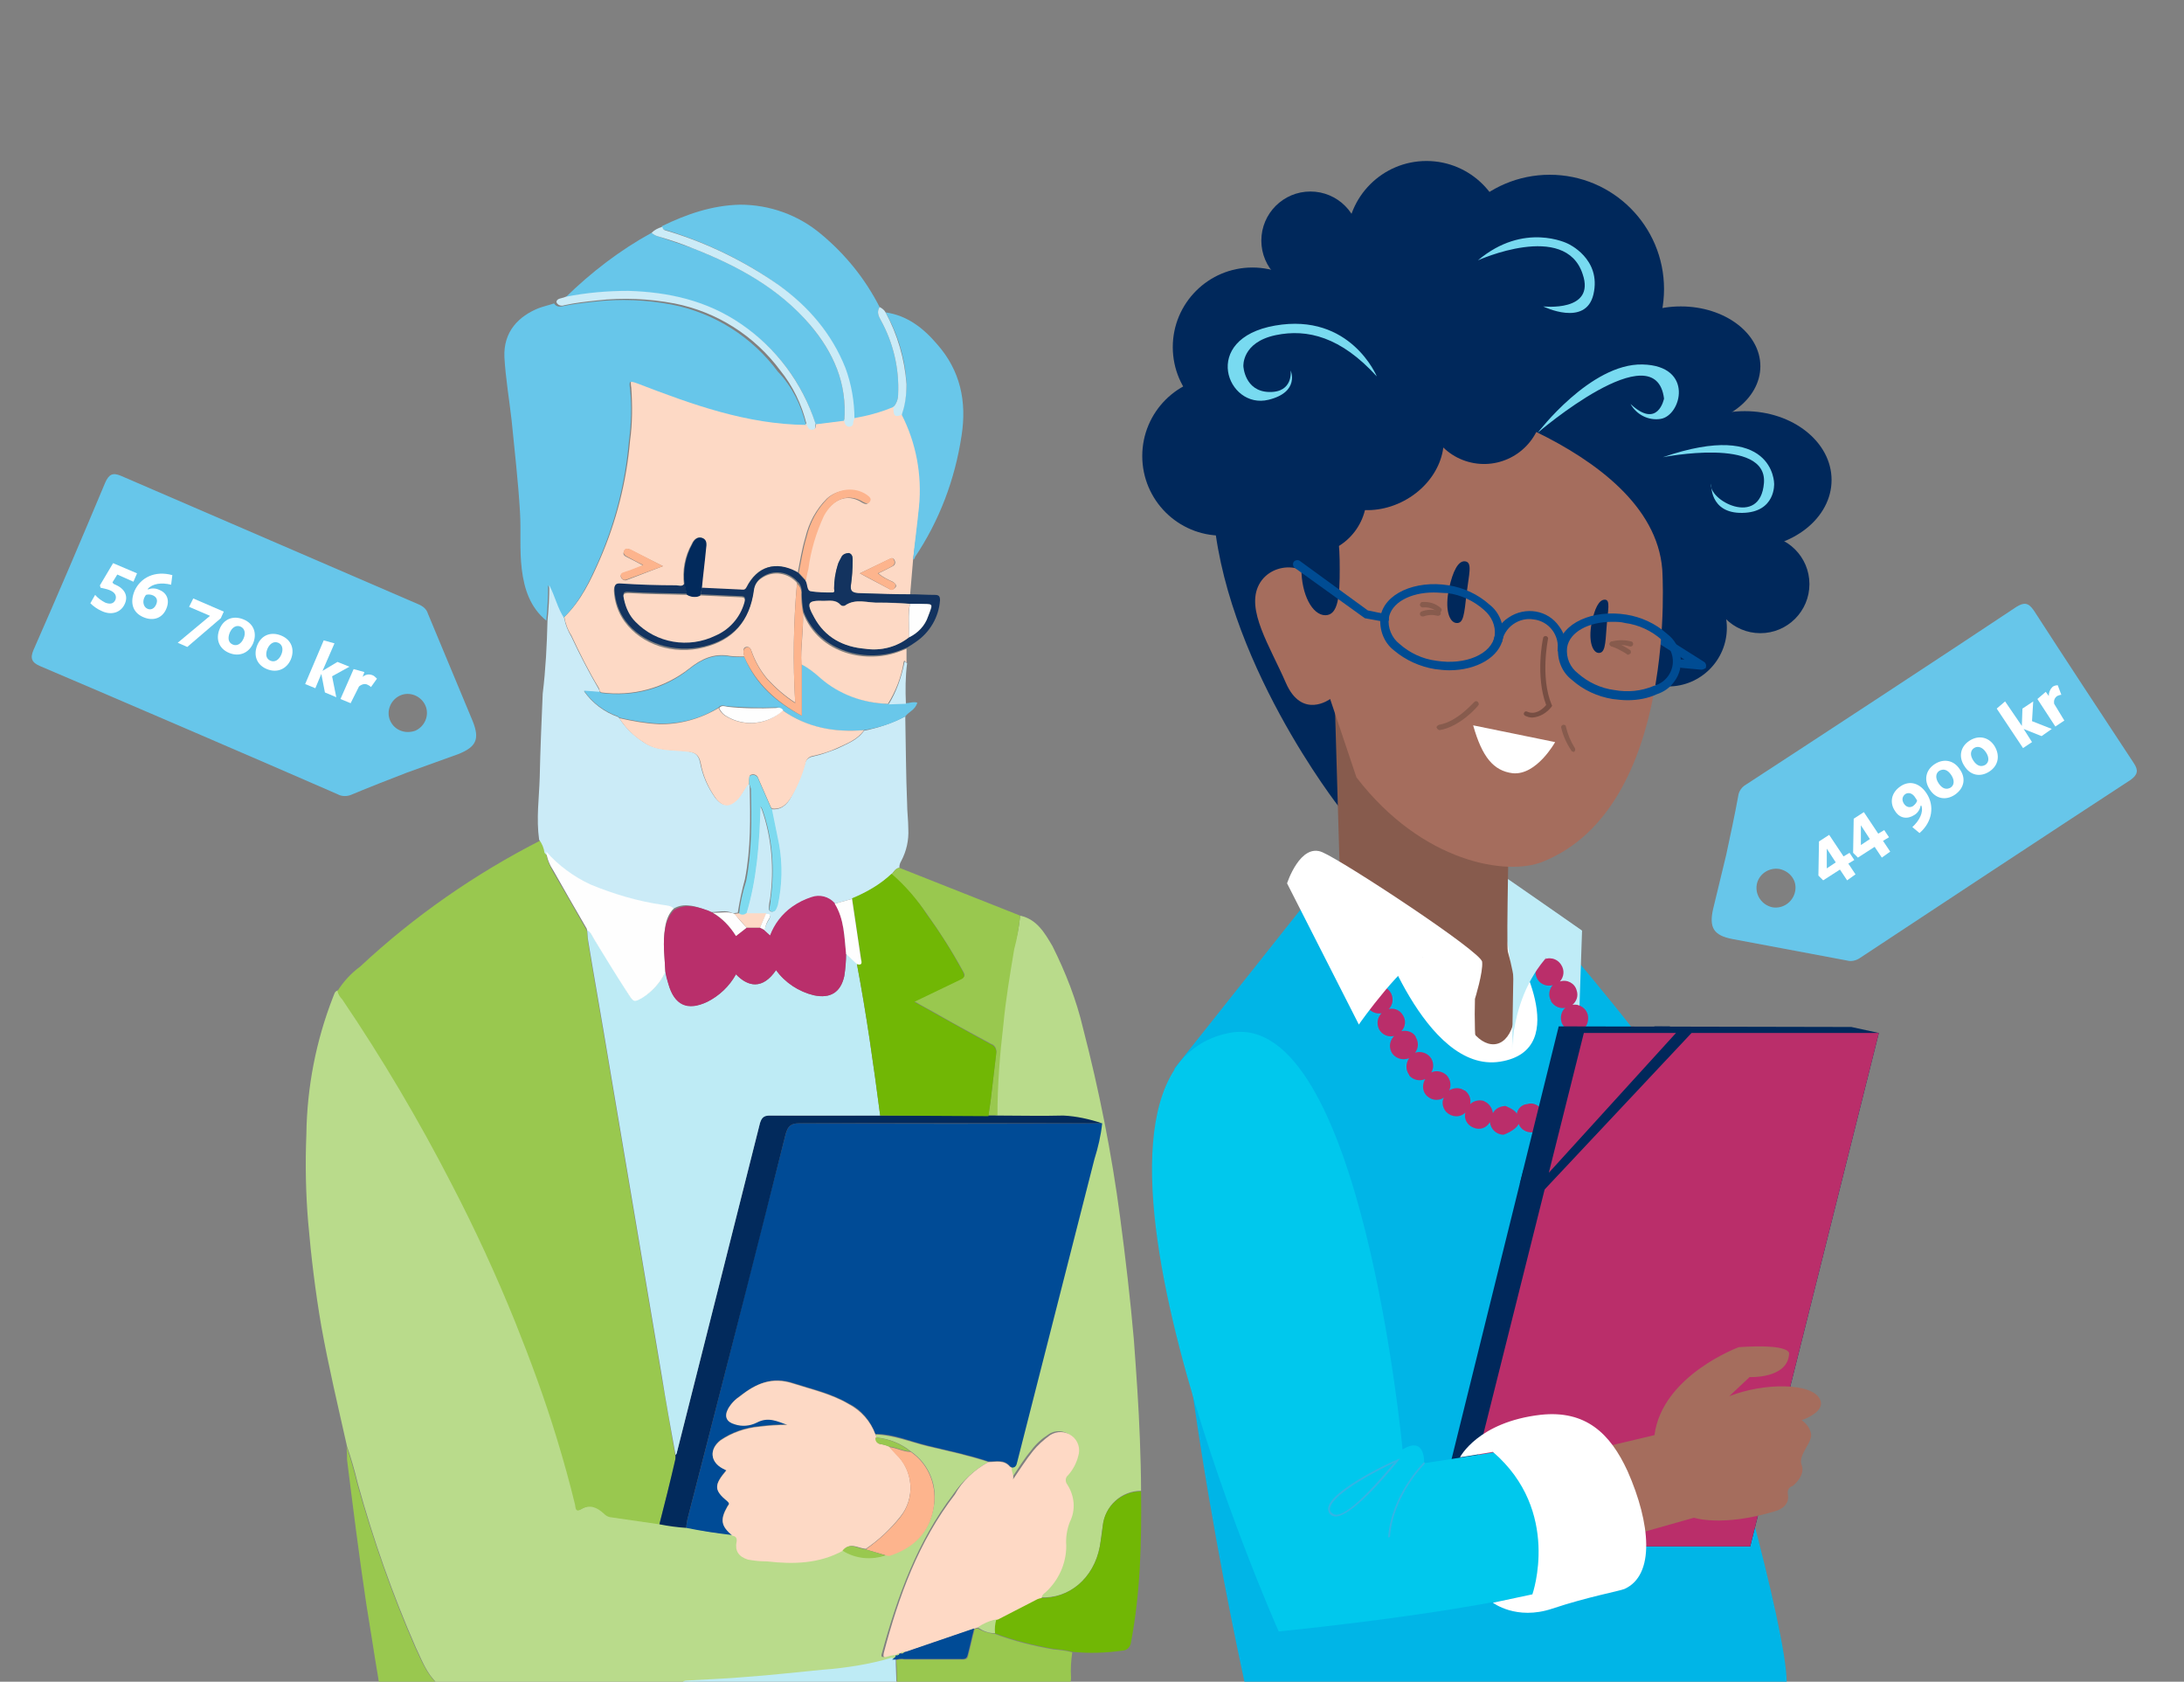 <?xml version="1.0" encoding="utf-8"?>
<!-- Generator: Adobe Illustrator 28.1.0, SVG Export Plug-In . SVG Version: 6.00 Build 0)  -->
<svg version="1.1" id="Lager_1" xmlns="http://www.w3.org/2000/svg" xmlns:xlink="http://www.w3.org/1999/xlink" x="0px" y="0px"
	 viewBox="0 0 365 281" style="enable-background:new 0 0 365 281;" xml:space="preserve">
<rect x="0" y="0" width="365" height="281" fill="#808080" stroke="none"/>
<style type="text/css">
	.st0{fill:#B9DB8B;}
	.st1{fill:#99C84F;}
	.st2{fill:#FDD9C5;}
	.st3{fill:#67C6EA;}
	.st4{fill:#CBEBF7;}
	.st5{fill:#69C7EA;}
	.st6{fill:#71B705;}
	.st7{fill:#13335F;}
	.st8{fill:#BEEBF5;}
	.st9{fill:#004B96;}
	.st10{fill:#FED9C5;}
	.st11{fill:#022A5C;}
	.st12{fill:#FDB48D;}
	.st13{fill:#FEFEFE;}
	.st14{fill:#B92F6B;}
	.st15{fill:#7DDAEF;}
	.st16{fill:#FFDAC6;}
	.st17{fill:#00285B;}
	.st18{fill:#FFFFFF;}
	.st19{fill:#00B5E7;}
	.st20{fill:#BFECF7;}
	.st21{fill:#BA2E6A;}
	.st22{fill:#875B4D;}
	.st23{fill:#004C93;}
	.st24{fill:#A56D5D;}
	.st25{fill:#774E43;}
	.st26{fill:#00C8ED;}
	.st27{fill:#34B4E4;}
	.st28{fill:#78DAF0;}
</style>
<path class="st0" d="M113.8,281.4H73.9c-0.3,0-0.7,0.1-0.9-0.2c-1.7-1.6-2.5-3.8-3.5-5.9c-3.9-8.9-7.1-18-9.7-27.4
	c-0.5-2.1-1.1-4.2-1.8-6.2c-1.5-6.7-3.1-13.4-4.3-20.1c-1-5.8-1.7-11.6-2.2-17.4c-0.4-4.8-0.5-9.7-0.3-14.6
	c0.1-7.9,1.6-15.7,4.5-23.1c0.2-0.4,0.2-0.9,0.8-1c0.1,0.5,0.4,1,0.8,1.4c6.7,9.9,12.8,20.3,18.3,30.9c3.9,7.5,7.5,15.2,10.6,23
	c2.6,6.4,5,12.9,7,19.6c1.1,3.6,2.1,7.2,3,10.9c0.1,0.4,0,1.4,1,0.8c1.5-0.9,2.7-0.3,3.8,0.7c0.3,0.3,0.6,0.5,1,0.6
	c2.8,0.4,5.5,0.8,8.3,1.2c1.5,0.3,3,0.5,4.5,0.6c2.5,0.6,5.1,1,7.7,1.2c0.5,0.2,0.8,0.4,0.7,1.1c-0.3,1.6,0.3,2.5,1.9,3
	c1,0.2,2.1,0.3,3.1,0.3c4.4,0.4,8.7,0.3,12.7-1.8c2.1,1.3,4.8,1.6,7.2,0.8c0.3,0,0.5,0,0.8,0c3.8-1.3,6.4-3.8,7.1-7.8
	c0.8-3.6-0.7-7.4-3.8-9.5c-1.6-1.3-3.6-2.1-5.7-2.3l-0.2-0.5c3.1,0.1,6,1.3,8.9,2c3.4,0.8,6.7,1.5,10,2.6c-2.4,1.3-4.4,3.2-5.9,5.4
	c-6,7.9-9.3,17-11.9,26.5c-0.2,0.6-0.1,0.8,0.6,0.6c0.6-0.2,1.2-0.4,1.9-0.3c-0.1,0.4-0.4,0.4-0.6,0.7c-3.8,1-7.6,1.7-11.5,2
	c-4.3,0.4-8.5,0.9-12.8,1.2c-3.3,0.3-6.6,0.4-9.9,0.6C114.5,280.8,114,281,113.8,281.4z"/>
<path class="st1" d="M110.2,254.7c-2.8-0.4-5.5-0.8-8.3-1.2c-0.4-0.1-0.7-0.3-1-0.6c-1.1-1-2.3-1.6-3.8-0.7c-1,0.6-0.9-0.4-1-0.8
	c-0.9-3.7-1.9-7.3-3-10.9c-2-6.6-4.4-13.1-7-19.6c-3.2-7.9-6.7-15.5-10.6-23c-5.5-10.7-11.6-21-18.3-30.9c-0.4-0.4-0.7-0.9-0.8-1.4
	c1-1.6,2.3-3,3.8-4.1c9-8.4,19.2-15.5,30.2-21.1c0.5,0.6,0.8,1.4,0.9,2.2c0.1,1.1,0.6,2.2,1.2,3.2c1.8,3.1,3.6,6.2,5.4,9.4l0.2,0.4
	v0.1c0.1,0.6,0.1,1.3,0.2,1.9c1.1,6.7,2.3,13.3,3.4,20l4.7,27.8c1.4,8.3,2.8,16.6,4.2,24.9c0.8,4.4,1.5,8.8,2.3,13.2
	c0,0.3-0.1,0.7-0.1,1C112,247.7,111.1,251.2,110.2,254.7z"/>
<path class="st2" d="M152.6,93.5l-0.5,5.9c-2.9-0.1-5.8-0.2-8.7-0.2c-0.9,0-1.3-0.2-1.2-1.3c0.2-1.4,0.3-2.8,0.3-4.2
	c0-0.5,0-1.1-0.6-1.2c-0.5-0.1-1,0.2-1.3,0.7c-0.2,0.4-0.5,0.8-0.6,1.3c-0.4,1.2-0.6,2.6-0.6,3.9c0,0.3,0.2,0.7-0.3,0.7
	c-1.2,0.1-2.4,0-3.6-0.2c-0.8-0.2-0.6-1.2-0.9-1.8c0.1-0.6,0.2-1.2,0.3-1.9c0.4-3.1,1.3-6.1,2.6-8.9c1.4-2.6,3.9-4.1,6.6-2.3
	c0.4,0.2,0.8,0.4,1.1-0.1s-0.1-0.9-0.5-1.1c-2-1.3-4.7-1.1-6.5,0.5c-1.8,1.8-3,4-3.6,6.5c-0.6,2-0.9,4-1.3,6l-0.3-0.2
	c-3.5-1.9-6.5-1-8.3,2.6c-0.3,0.6-0.7,0.4-1.1,0.4c-2.1-0.1-4.2-0.2-6.4-0.3c0.2-2.2,0.5-4.4,0.7-6.6c0-0.6,0.2-1.5-0.6-1.8
	s-1.4,0.3-1.7,1c-1.2,2.1-1.6,4.5-1.3,6.8c-0.3,0.6-0.9,0.3-1.4,0.3c-3.1-0.1-6.1-0.2-9.2-0.3c-1-0.1-1.1,0.3-1.1,1.1
	c0.1,1.8,0.7,3.6,1.8,5.1c2.8,3.8,8.1,5.6,13.2,4.3c4.8-1.2,7.6-4.2,8.3-9.4c0.1-0.9,0.6-1.7,1.4-2.2c1.9-1.3,4.4-0.9,5.9,0.8
	c-0.6,6.6-0.7,13.3-0.3,20c-1.7-1.1-3.2-2.4-4.6-3.9c-1.2-1.4-2.1-3-2.7-4.7c-0.1-0.4-0.4-0.8-0.9-0.7s-0.5,0.6-0.4,1.1
	c0,0.2,0.1,0.3,0.1,0.5c-0.8,0-1.6,0-2.4-0.1c-2.7-0.5-4.8,0.5-6.8,2.1c-4.2,3.3-9.5,4.7-14.7,4l-0.3-0.2l0,0c0-0.2,0-0.3-0.1-0.5
	c-1.7-2.8-3.2-5.8-4.6-8.8c-0.6-0.9-1-2-1.2-3.1c2.8-2.7,4.4-6.1,5.9-9.5c2.8-6.4,4.5-13.1,5.1-20c0.4-2.9,0.4-5.9,0.2-8.8
	c-0.2-1.4-0.1-1.5,1.3-0.9c9.1,3.5,18.2,6.8,28.1,6.9c0.3,0.4,0.4,1,1,0.9s0.4-0.6,0.5-1l4.8-0.6c0,0.4,0,0.8,0.6,0.9
	s0.6-0.2,0.7-0.7c0-0.2,0.1-0.4,0.2-0.6c2.3-0.3,4.6-1,6.7-1.9c0.1,0.8-0.2,2,1.4,1.3c2.4,4.7,3.5,10,2.9,15.3
	C153.4,87.6,153,90.6,152.6,93.5z M110.8,94.6l-5.4-2.7c-0.4-0.2-0.8-0.4-1.1,0.2s0.1,0.8,0.5,1c0.8,0.4,1.6,0.8,2.7,1.4
	c-1.2,0.5-2.2,0.9-3.2,1.2c-0.4,0.2-0.7,0.4-0.5,0.8s0.6,0.6,1,0.4L110.8,94.6z M143.7,95.8c1.8,1,3.4,1.8,4.9,2.6
	c0.3,0.2,0.8,0.1,1-0.2c0,0,0.1-0.1,0.1-0.1c0.2-0.4-0.2-0.7-0.5-0.9c-0.9-0.4-1.7-0.8-2.4-1.4c0.9-0.4,1.6-0.8,2.4-1.2
	c0.4-0.2,0.5-0.6,0.3-1c0,0,0,0,0,0c-0.2-0.4-0.5-0.4-0.8-0.2L143.7,95.8z"/>
<path class="st3" d="M134.7,71c-9.9-0.1-19-3.4-28.1-6.9c-1.4-0.5-1.5-0.5-1.3,0.9c0.3,2.9,0.2,5.9-0.2,8.8
	c-0.6,6.9-2.3,13.6-5.1,20c-1.5,3.4-3.1,6.8-5.9,9.5c-1.1-1.6-1.4-3.7-2.5-5.5c0,2-0.1,3.9-0.3,5.9c-2.7-2.2-3.7-5.3-4.1-8.6
	s-0.1-6.4-0.3-9.6c-0.3-5.1-0.9-10.2-1.4-15.3c-0.4-3.5-1-7-1.2-10.5c-0.2-4.4,2.5-6.9,5.7-8.2c0.8-0.3,1.7-0.5,2.6-0.8
	c0.3,0.5,0.8,0.6,1.3,0.5c1.8-0.4,3.7-0.6,5.5-0.8c4.3-0.5,8.7-0.3,12.9,0.5c7.1,1.4,13.4,5.4,17.7,11.2
	C132.4,64.6,133.9,67.7,134.7,71z"/>
<path class="st0" d="M170.5,153c2.8,0.6,4.1,2.9,5.4,5.1c2.2,4.4,4,9,5.1,13.7c2.7,10.4,4.8,21,6.2,31.6c0.9,6.8,1.7,13.6,2.3,20.5
	c0.4,5.5,0.8,11,1,16.5c0.1,2.9,0.2,5.8,0.2,8.7c-3.3,0-6,2.5-6.4,5.8c-0.2,1.2-0.3,2.4-0.5,3.5c-1,5.3-5.1,8.8-10,8.5
	c0-0.4,0.3-0.7,0.6-0.9c2.2-2,3.5-4.8,3.5-7.8c0-1.4,0.2-2.7,0.6-4c0.9-2,0.8-4.3-0.4-6.2c-0.4-0.5-0.3-1.2,0.1-1.6
	c0.8-0.9,1.4-2,1.7-3.2c0.4-1.2,0-2.6-1.1-3.4c-1-0.8-2.5-0.9-3.6-0.1c-1.1,0.7-2.1,1.6-2.9,2.7c-1.2,1.4-2.2,3.1-3.3,4.7
	c0.1-0.7-0.3-1.2-0.2-1.9c0.7,0.1,0.8-0.3,0.9-0.9c4.3-16.9,8.6-33.7,12.9-50.6c0.7-1.9,1.1-4,1.3-6c-2.1-0.7-4.3-1.1-6.5-1.2
	c-3.7,0-7.4,0-11,0c0-5.1,0.4-10.2,1-15.3c0.5-4.2,1.1-8.4,1.8-12.5C170,156.8,170.3,154.9,170.5,153z"/>
<path class="st4" d="M91.5,103.7c0.2-2,0.3-3.9,0.3-5.9c1,1.9,1.4,3.9,2.5,5.5c0.2,1.1,0.6,2.1,1.2,3.1c1.4,3,2.9,5.9,4.6,8.8
	c0.1,0.2,0.1,0.3,0.1,0.5l-2.6-0.2c1.4,2,3.4,3.5,5.7,4.3l0.2,0.2l0,0c1,1.6,2.4,2.9,3.9,3.9c2.2,1.6,4.9,1.3,7.3,1.6
	c1.4,0.2,2,0.5,2.3,1.9c0.4,2.2,1.3,4.2,2.6,6c1.2,1.4,2.2,1.4,3.5,0.2c0.9-0.8,1.3-1.9,2-2.8c0.1,0.2,0.2,0.5,0.2,0.7
	c0.1,5.2,0.2,10.3-0.8,15.4c-0.5,1.8-0.9,3.7-1.2,5.6l-0.8,0.1c-1.2-0.6-2.4-0.2-3.7-0.2c-0.4-0.2-0.8-0.3-1.2-0.5
	c-1.8-0.6-3.6-1.1-5.3,0.1c-0.5-0.6-1.1-0.5-1.8-0.6c-4.1-0.7-8.2-1.8-12.1-3.4c-2.8-1.3-5.3-3.2-7.4-5.5c-0.1-0.8-0.4-1.5-0.9-2.2
	c-0.5-3.5,0-7,0.1-10.4c0.1-4.7,0.3-9.3,0.5-14C91.2,111.8,91.4,107.8,91.5,103.7z"/>
<path class="st4" d="M151.3,119.7c0,0.2,0,0.3,0,0.5c0.1,4.7,0.1,9.3,0.3,14c0,1.4,0.2,2.9,0.2,4.3c0.1,1.9-0.3,3.7-1.2,5.4
	c-0.2,0.3-0.3,0.7-0.3,1.1c-0.6,0.1-0.9,0.6-1.3,1.1c-1.9,1.8-4.2,3.1-6.6,4.1l-2.9,0.8c-1-1.1-2.5-1.5-3.9-1
	c-1.1,0.3-2.2,0.9-3.2,1.6c-1.6,1.2-2.9,2.9-3.7,4.8l-1-0.9c0.2-0.7,0.5-1.4,0.9-2c0.3-0.7-0.1-0.7-0.6-0.7h-3.4
	c1.8-5.8,2.2-11.8,2.4-18.1c0.1,0.1,0.2,0.3,0.3,0.5c1.7,4.8,2.1,10,1.4,15c-0.1,0.5-0.2,1-0.2,1.5c-0.1,0.3,0.1,0.5,0.3,0.6
	c0.2,0.1,0.5,0,0.7-0.2c0.2-0.3,0.3-0.6,0.4-0.9c0.7-3.3,0.8-6.8,0.2-10.1c-0.4-1.9-0.8-3.9-1.2-5.9c1.6,0.2,2.6-0.7,3.3-2
	c1-1.8,1.7-3.6,2.3-5.5c0.1-0.7,0.7-1.2,1.4-1.3c1.4-0.3,2.7-0.8,4-1.3c1.6-0.8,3.4-1.4,4.5-3C146.9,121.6,149.2,120.8,151.3,119.7z
	"/>
<path class="st5" d="M149.3,68c-2.1,0.9-4.4,1.5-6.7,1.9c0-2.9-0.5-5.8-1.5-8.5c-2.2-5.8-6.2-10.3-11.2-13.9
	c-5.5-3.9-11.7-6.9-18.1-8.9c-0.4-0.2-1.1,0-1.2-0.8c4.1-2,8.4-3.5,13.1-3.6c4.9,0,9.7,1.7,13.5,4.9c4.1,3.4,7.4,7.5,9.8,12.2
	c-0.5,0.8-0.2,1.5,0.2,2.2c2.1,3.8,3.1,8.1,2.9,12.4C150.1,66.7,149.8,67.5,149.3,68z"/>
<path class="st3" d="M141.1,70.3l-4.8,0.6c-2.1-6.8-6.5-12.7-12.5-16.7c-5.7-3.9-12.1-5.3-18.8-5.5c-3.5,0-7,0.3-10.5,1
	c4.3-4.2,9.1-7.9,14.4-10.8c0.3,0.3,0.7,0.5,1.1,0.6c1.9,0.7,3.9,1.3,5.8,2c7.4,2.9,14.4,6.6,19.6,12.8
	C139.3,58.9,141.6,64.1,141.1,70.3z"/>
<path class="st6" d="M173.8,267c4.9,0.2,9-3.3,10-8.5c0.2-1.2,0.4-2.4,0.5-3.5c0.3-3.3,3.1-5.8,6.4-5.8c0.1,8.5-0.1,16.9-1.7,25.3
	c-0.1,0.7-0.7,1.3-1.4,1.3c-2.8,0.4-5.6,0.5-8.4,0.2c-1.1-0.3-2.2-0.4-3.2-0.5c-3.3-0.6-6.6-1.4-9.8-2.6c0-0.8,0-1.6,0.2-2.3
	l6.6-3.4l0.3-0.1L173.8,267z"/>
<path class="st1" d="M149,146.1c0.4-0.4,0.6-1,1.3-1.1l20.2,8c-0.2,1.9-0.5,3.8-1,5.6c-0.7,4.2-1.4,8.3-1.8,12.5
	c-0.6,5.1-1,10.2-1,15.3h-1.5c0.1-1,0.3-1.9,0.4-2.9c0.3-2.5,0.6-5,0.9-7.6c0.1-0.6-0.2-1.3-0.9-1.5c-3.1-1.7-6.3-3.4-9.4-5.2
	c-1.1-0.6-2.2-1.2-3.4-1.9c2.7-1.3,5.2-2.5,7.7-3.7c0.8-0.4,0.9-0.6,0.4-1.4c-1.8-3.3-3.8-6.4-6-9.5
	C153.2,150.3,151.3,148.1,149,146.1z"/>
<path class="st5" d="M151.3,119.7c-2.1,1.2-4.5,1.9-6.9,2.3c-4.9,0.4-9.5-0.3-13.6-3.3c-0.3-0.5-0.7-0.5-1.2-0.5
	c-2.7,0.1-5.4,0-8.1-0.2c-0.5-0.1-1-0.3-1.4,0.2c-3,1.9-6.5,2.8-10,2.7c-2.2-0.1-4.4-0.5-6.6-1l0,0l-0.2-0.2
	c-2.3-0.8-4.3-2.3-5.7-4.3l2.6,0.2l0,0l0.3,0.2c5.3,0.7,10.6-0.7,14.7-4c2-1.6,4.2-2.6,6.8-2.1c0.8,0.1,1.6,0.1,2.4,0.1
	c1.9,4.6,5.4,7.6,9.6,9.8v-8.6c1.2,0.6,2.2,1.4,3.2,2.3c3.2,2.7,7.2,4.2,11.3,4.3l2.9-0.1c0.6,0,1.2-0.3,1.9-0.1
	C153,118.6,151.9,118.9,151.3,119.7z"/>
<path class="st5" d="M152.6,93.5c0.3-3,0.7-5.9,1-8.9c0.5-5.3-0.5-10.6-2.9-15.3c0.5-1.7,0.8-3.4,0.8-5.1c-0.2-4.2-1.4-8.3-3.5-12
	c3.6,0.5,6.3,2.6,8.6,5.3c3.9,4.4,5,9.6,4.1,15.3c-1.1,7.3-3.7,14.2-7.8,20.3C152.9,93.3,152.8,93.4,152.6,93.5z"/>
<path class="st7" d="M117.3,98.2c2.1,0.1,4.2,0.2,6.4,0.3c0.4,0,0.8,0.2,1.1-0.4c1.8-3.5,4.9-4.4,8.3-2.6l0.3,0.2l1.2,1.3
	c0.4,0.6,0.2,1.7,0.9,1.8c1.2,0.2,2.4,0.2,3.6,0.2c0.5,0,0.3-0.4,0.3-0.7c0-1.3,0.2-2.6,0.6-3.9c0.1-0.4,0.4-0.9,0.6-1.3
	c0.2-0.5,0.8-0.7,1.3-0.7c0.6,0.2,0.6,0.8,0.6,1.2c0,1.4-0.1,2.8-0.3,4.2c-0.1,1,0.3,1.2,1.2,1.3c2.9,0.1,5.8,0.2,8.7,0.2
	c1.4,0,2.7,0.1,4.1,0.1c0.7,0,0.9,0.2,0.9,0.9c-0.2,2.8-1.7,5.4-4.1,7c-0.4,0.3-0.9,0.6-1.4,0.9l-1,0.4c-5.5,2.2-13.6,0.5-16.3-6.4
	c-0.2-1-0.3-2.1-0.3-3.2c0-0.7-0.2-1.4-0.7-1.8c-1.5-1.7-4-2.1-5.9-0.8c-0.8,0.5-1.3,1.3-1.4,2.2c-0.7,5.2-3.5,8.2-8.3,9.4
	c-5,1.2-10.4-0.5-13.2-4.3c-1.1-1.5-1.7-3.3-1.8-5.1c0-0.8,0.1-1.2,1.1-1.1c3,0.2,6.1,0.3,9.2,0.3c0.5,0,1,0.3,1.4-0.3l0.4,1.7
	c-3.2-0.1-6.5-0.1-9.7-0.3c-1-0.1-1,0.3-0.8,1.1c0.3,1.4,1,2.7,1.9,3.7c3.5,3.6,8.9,4.5,13.4,2.3c2.3-1,4.1-3.1,4.8-5.5
	c0.2-0.7,0.1-0.9-0.7-0.9c-2.2-0.1-4.4-0.2-6.6-0.3L117.3,98.2z M151.9,106.5c1.5-0.7,2.7-1.9,3.2-3.5c1-2.4,0.9-2-1.4-2.1
	c-0.5,0-1.1,0-1.6,0c-1.7-0.2-3.4-0.2-5.1-0.2c-1.9,0.1-3.9-0.8-5.8,0.5c-0.2,0.1-0.5,0-0.7-0.1c-0.8-1-1.8-0.7-2.8-0.7
	c-2.8-0.1-3,0.3-1.6,2.8c1.8,3.3,4.9,4.9,8.5,5.2C147.2,108.8,149.8,108.1,151.9,106.5z"/>
<path class="st1" d="M166.2,273c3.2,1.2,6.4,2,9.8,2.6c1.1,0.1,2.2,0.2,3.2,0.5c-0.2,1.4-0.3,2.8-0.2,4.2c0,1-0.3,1.2-1.2,1.2
	c-9.3,0-18.6,0-27.9,0c0-1.4,0-2.7-0.1-4.1c0.4-0.1,0.9-0.2,1.4-0.1h9.4c0.5,0,1.1,0.1,1.2-0.6c0.4-1.5,0.7-3,1.1-4.5l0.5-0.1
	C164.2,272.6,165.2,272.9,166.2,273z"/>
<path class="st1" d="M57.9,241.7c0.7,2,1.3,4.1,1.8,6.2c2.6,9.3,5.8,18.5,9.7,27.4c1,2.1,1.8,4.2,3.5,5.9c-3,0.4-6,0.1-8.9,0.2
	c-0.8,0-0.7-0.6-0.8-1.1c-0.7-4.1-1.3-8.2-2-12.4c-1.2-8-2.2-16-3.2-24C58,243.2,58,242.5,57.9,241.7z"/>
<path class="st2" d="M134.2,102.4c2.7,7,10.8,8.6,16.3,6.4l1-0.4v2.3c-0.2,0-0.4-0.7-0.5,0.1c-0.4,2.4-1.3,4.7-2.6,6.8
	c-4.2-0.1-8.2-1.6-11.3-4.3c-1-0.9-2-1.7-3.2-2.3C133.8,108.2,134.3,105.3,134.2,102.4z"/>
<path class="st4" d="M94.5,49.6c3.5-0.7,7-1,10.5-1c6.7,0.2,13.1,1.6,18.8,5.5c5.9,4,10.3,9.9,12.5,16.7c-0.1,0.4,0.2,0.9-0.5,1
	s-0.8-0.5-1-0.9c-0.8-3.3-2.3-6.4-4.4-9c-4.3-5.8-10.6-9.8-17.7-11.2c-4.3-0.8-8.6-1-12.9-0.5c-1.9,0.2-3.7,0.4-5.5,0.8
	c-0.5,0.2-1.1,0-1.3-0.5C93,49.8,93.9,49.9,94.5,49.6z"/>
<path class="st4" d="M141.1,70.3c0.5-6.2-1.8-11.4-5.7-16c-5.3-6.2-12.2-9.9-19.6-12.8c-1.9-0.8-3.8-1.4-5.8-2
	c-0.4-0.1-0.8-0.3-1.1-0.6c0.5-0.5,1.1-0.8,1.8-1c0.1,0.7,0.7,0.6,1.2,0.8c6.5,2,12.6,5,18.2,8.9c5,3.6,8.9,8.1,11.2,13.9
	c1,2.7,1.5,5.6,1.5,8.5c-0.1,0.2-0.2,0.4-0.2,0.6c0,0.4-0.2,0.7-0.7,0.7S141.1,70.7,141.1,70.3z"/>
<path class="st8" d="M149.7,277.2c0,1.4,0.1,2.7,0.1,4.1h-28h-8.1c0.3-0.3,0.7-0.5,1.1-0.5c3.3-0.2,6.6-0.3,9.9-0.6
	c4.3-0.3,8.5-0.8,12.8-1.2c3.9-0.3,7.8-0.9,11.5-2L149.7,277.2z"/>
<path class="st4" d="M148,52.2c2,3.7,3.2,7.8,3.5,12c0,1.7-0.2,3.5-0.8,5.1c-1.6,0.7-1.3-0.5-1.4-1.3c0.5-0.5,0.8-1.3,0.8-2.1
	c0.2-4.3-0.8-8.6-2.9-12.4c-0.4-0.7-0.7-1.4-0.2-2.2C147.4,51.5,147.8,51.8,148,52.2z"/>
<path class="st4" d="M148.5,117.7c1.3-2.1,2.1-4.4,2.6-6.8c0.1-0.7,0.3-0.1,0.5-0.1c-0.3,2.3-0.3,4.6-0.2,6.8L148.5,117.7z"/>
<path class="st9" d="M184.2,187.7c-0.2,2-0.7,4.1-1.3,6c-4.3,16.9-8.6,33.7-12.9,50.6c-0.1,0.5-0.3,1-0.9,0.9l0,0l-0.3-0.2
	c-1-1.2-2.3-0.8-3.6-0.8c-3.3-1.1-6.7-1.8-10-2.6c-3-0.7-5.8-2-8.9-2c-0.8-2.2-2.4-4.1-4.5-5.1c-2.9-1.7-6.1-2.4-9.2-3.4
	c-3.6-1.2-6.2,0.1-8.9,2.1c-0.8,0.6-1.5,1.3-2,2.1c-0.7,1.3-0.3,2.2,1.1,2.6c1.2,0.4,2.6,0.3,3.7-0.3c1.9-1.1,3.5-0.2,5.1,0.4
	c-1.6,0-3.1,0.1-4.7,0.3c-2.3,0.2-4.6,1-6.5,2.3c-1.9,1.5-1.7,3.6,0.4,4.7l0.6,0.3c-2.1,2.5-2.1,3.3,0.2,5.2c0.5,0.4,0.2,0.5,0,0.8
	c-1.3,2.2-1.1,3.2,0.8,4.9c-2.6-0.3-5.2-0.7-7.7-1.2c0-0.5,0.1-1,0.2-1.5c1.1-4.3,2.2-8.5,3.3-12.8c4.4-17.2,8.7-34.4,13.1-51.5
	c0.4-1.4,0.9-1.8,2.3-1.8C150.5,187.8,167.4,187.8,184.2,187.7z"/>
<path class="st2" d="M122.4,256.6c-1.9-1.6-2.1-2.6-0.8-4.9c0.2-0.3,0.4-0.4,0-0.8c-2.3-1.9-2.3-2.7-0.2-5.2l-0.6-0.3
	c-2.1-1.1-2.3-3.2-0.4-4.7c1.9-1.3,4.2-2.1,6.5-2.3c1.6-0.2,3.1-0.3,4.7-0.3c-1.7-0.6-3.2-1.4-5.1-0.4c-1.2,0.6-2.5,0.7-3.7,0.3
	c-1.4-0.4-1.8-1.3-1.1-2.6c0.5-0.9,1.2-1.6,2-2.1c2.6-2.1,5.3-3.3,8.9-2.1c3.1,1,6.3,1.7,9.2,3.4c2.1,1.1,3.7,2.9,4.5,5.1
	c0.1,0.2,0.1,0.3,0.2,0.5c-0.1,0.5,0.1,0.9,0.6,1.1c0.1,0,0.2,0,0.2,0c0.4,0.1,0.9,0.2,1.3,0.4c0.4,0.4,0.7,0.8,1.1,1.2
	c3,2.8,3.3,7.5,0.7,10.6c-1.6,2-3.5,3.8-5.7,5.3c-1.3-0.1-2.6-1.2-3.8,0.3c-4,2.2-8.3,2.3-12.7,1.8c-1.1,0-2.1-0.1-3.2-0.3
	c-1.6-0.5-2.2-1.5-1.9-3C123.2,256.9,122.9,256.7,122.4,256.6z"/>
<path class="st10" d="M165.2,244.3c1.3,0,2.6-0.4,3.6,0.8l0.3,0.2l0,0c-0.1,0.6,0.4,1.2,0.2,1.9c1.1-1.6,2.1-3.2,3.3-4.7
	c0.8-1,1.8-1.9,2.9-2.7c1.1-0.7,2.5-0.7,3.6,0.1c1.1,0.8,1.5,2.2,1.1,3.4c-0.3,1.2-0.9,2.3-1.7,3.2c-0.5,0.4-0.5,1.1-0.1,1.6
	c1.2,1.9,1.4,4.2,0.4,6.2c-0.5,1.3-0.7,2.6-0.6,4c0,3-1.3,5.8-3.5,7.8c-0.3,0.2-0.6,0.5-0.6,0.9l-0.4,0.1l-0.3,0.1l-6.6,3.4
	c-1.1,0.2-2.1,0.6-3.1,1.3l-0.5,0.1l-11.7,4c-0.2,0-0.4,0-0.6,0.2h-0.2c-0.2,0-0.4,0-0.5,0.3l0,0c-0.6,0-1.3,0.1-1.9,0.3
	c-0.7,0.2-0.7,0-0.6-0.6c2.5-9.5,5.8-18.6,11.9-26.5C160.8,247.5,162.8,245.6,165.2,244.3z"/>
<path class="st11" d="M184.2,187.7c-16.9,0-33.7,0-50.6,0c-1.4,0-1.9,0.4-2.3,1.8c-4.3,17.2-8.7,34.4-13.1,51.5
	c-1.1,4.3-2.2,8.5-3.3,12.8c-0.1,0.5-0.2,1-0.2,1.5c-1.5-0.1-3-0.3-4.5-0.6c0.9-3.5,1.8-7.1,2.6-10.6c0.1-0.3,0.1-0.7,0.1-1
	c0.2-0.2,0.2-0.4,0.3-0.7c4.6-18.2,9.2-36.5,13.8-54.7c0.2-1,0.6-1.4,1.7-1.3c6.1,0.1,12.3,0,18.4,0h18.1h1.5c3.7,0,7.4,0.1,11,0
	C179.9,186.5,182.1,187,184.2,187.7z"/>
<path class="st12" d="M144.7,258.9c2.1-1.5,4-3.2,5.7-5.3c2.6-3.2,2.3-7.8-0.7-10.6c-0.4-0.4-0.7-0.8-1.1-1.2
	c1.2,0.1,2.3,0.8,3.6,0.8c3.1,2.1,4.5,5.9,3.8,9.5c-0.7,4-3.3,6.5-7.1,7.8c-0.2,0.1-0.5,0.1-0.8,0L144.7,258.9z"/>
<path class="st9" d="M150.3,276.3h0.2c0.3,0.1,0.4,0,0.6-0.2l11.7-4c-0.4,1.5-0.7,3-1.1,4.5c-0.2,0.7-0.7,0.6-1.2,0.6h-9.4
	c-0.5-0.1-0.9,0-1.4,0.1l-0.6,0c0.2-0.2,0.6-0.3,0.6-0.7l0,0C150,276.5,150.3,276.6,150.3,276.3z"/>
<path class="st1" d="M144.7,258.9l3.3,1c-2.4,0.8-5,0.6-7.2-0.8C142,257.6,143.4,258.8,144.7,258.9z"/>
<path class="st1" d="M152.1,242.5c-1.2,0-2.3-0.7-3.6-0.8c-0.4-0.2-0.9-0.3-1.3-0.4c-0.5,0-0.9-0.4-0.9-0.9c0-0.1,0-0.2,0-0.2
	C148.5,240.4,150.5,241.2,152.1,242.5z"/>
<path class="st8" d="M147.1,186.4c-6.1,0-12.3,0-18.4,0c-1.1,0-1.4,0.4-1.7,1.3c-4.6,18.3-9.2,36.5-13.8,54.7
	c-0.1,0.2,0,0.5-0.3,0.7c-0.8-4.4-1.6-8.8-2.3-13.2c-1.4-8.3-2.8-16.6-4.2-24.9l-4.7-27.8c-1.1-6.7-2.3-13.3-3.4-20
	c-0.1-0.6-0.1-1.3-0.2-1.9c0.6,0.3,0.8,0.9,1.1,1.4c2,3.1,3.9,6.2,5.8,9.3c0.9,1.4,0.9,1.3,2.4,0.6c1.7-1,3-2.5,3.8-4.3
	c0.2,0.7,0.3,1.4,0.5,2.1c1,3.5,3.2,4.5,6.5,3c2-1,3.7-2.6,4.8-4.6c2,2.1,4.5,2.6,6.7-0.7c1.5,2.1,3.8,3.6,6.3,4.2
	c2.8,0.6,4.5-0.5,5.1-3.2c0.2-1.3,0.3-2.5,0.3-3.8l1.8,1.7C144.8,169.5,146,178,147.1,186.4z"/>
<path class="st13" d="M111.2,162.4c-0.8,1.8-2.2,3.3-3.8,4.3c-1.4,0.8-1.5,0.8-2.4-0.6c-2-3.1-3.9-6.2-5.8-9.3
	c-0.3-0.5-0.5-1.1-1.1-1.4v-0.1c0-0.1-0.1-0.2-0.2-0.4c-1.8-3.1-3.6-6.2-5.4-9.4c-0.6-0.9-1.1-2-1.2-3.2c2,2.3,4.6,4.2,7.4,5.5
	c3.9,1.6,7.9,2.8,12.1,3.4c0.6,0.1,1.3,0.1,1.8,0.6c-0.8,0.8-1.2,1.8-1.4,2.9C110.7,157.5,111.1,159.9,111.2,162.4z"/>
<path class="st8" d="M97.9,155c0.1,0.1,0.1,0.2,0.2,0.4C98,155.3,98,155.1,97.9,155z"/>
<path class="st12" d="M134.2,102.4c0.1,2.9-0.5,5.8-0.2,8.6v8.6c-4.2-2.3-7.6-5.3-9.6-9.8c0-0.2-0.1-0.3-0.1-0.5
	c-0.1-0.4-0.1-0.9,0.4-1.1s0.8,0.2,0.9,0.7c0.6,1.7,1.5,3.3,2.7,4.7c1.4,1.5,2.9,2.8,4.6,3.9c-0.4-6.7-0.3-13.4,0.3-20
	c0.5,0.5,0.8,1.1,0.7,1.8C133.9,100.4,134,101.4,134.2,102.4z"/>
<path class="st12" d="M134.7,97l-1.2-1.3c0.4-2,0.7-4,1.3-6c0.6-2.5,1.8-4.7,3.6-6.5c1.8-1.6,4.5-1.9,6.5-0.5
	c0.4,0.3,0.8,0.6,0.5,1.1s-0.7,0.3-1.1,0.1c-2.7-1.7-5.2-0.3-6.6,2.3c-1.3,2.8-2.2,5.8-2.6,8.9C134.9,95.8,134.8,96.4,134.7,97z"/>
<path class="st11" d="M114.8,99.4l-0.4-1.7c-0.3-2.4,0.2-4.8,1.3-6.8c0.3-0.7,0.9-1.3,1.7-1s0.7,1.1,0.6,1.8
	c-0.2,2.2-0.5,4.4-0.7,6.6l-0.3,1.3C116.3,99.9,115.5,99.9,114.8,99.4z"/>
<path class="st12" d="M110.8,94.6l-6,2.2c-0.5,0.2-0.8,0.1-1-0.4s0.1-0.7,0.5-0.8c1-0.3,1.9-0.7,3.2-1.2c-1.1-0.5-1.9-1-2.7-1.4
	c-0.4-0.2-0.7-0.5-0.5-1s0.7-0.3,1.1-0.2L110.8,94.6z"/>
<path class="st12" d="M143.7,95.8l4.9-2.4c0.4-0.2,0.7-0.2,0.8,0.2c0.2,0.3,0.1,0.8-0.3,1c0,0,0,0,0,0c-0.7,0.4-1.5,0.8-2.4,1.2
	c0.7,0.6,1.5,1,2.4,1.4c0.4,0.2,0.7,0.4,0.5,0.9c-0.1,0.4-0.6,0.6-0.9,0.4c-0.1,0-0.1,0-0.1-0.1C147.1,97.6,145.5,96.7,143.7,95.8z"
	/>
<path class="st4" d="M100.4,115.8l-0.3-0.2L100.4,115.8z"/>
<path class="st14" d="M111.2,162.4c-0.1-2.5-0.5-4.9,0-7.4c0.2-1.1,0.7-2.1,1.4-2.9c1.8-1.1,3.5-0.7,5.3-0.1
	c0.4,0.1,0.8,0.3,1.2,0.5c1.6,1,3,2.3,3.9,3.9l1.8-1.4h2.2l0.7,0.4l1,0.9c0.7-1.9,2-3.6,3.7-4.8c1-0.7,2-1.2,3.2-1.6
	c1.4-0.5,2.9-0.1,3.9,1c1.6,2.6,1.6,5.5,1.9,8.4c0,1.3-0.1,2.5-0.3,3.8c-0.6,2.7-2.3,3.8-5.1,3.2c-2.5-0.6-4.8-2.1-6.3-4.2
	c-2.3,3.3-4.7,2.8-6.7,0.7c-1.1,2-2.8,3.6-4.8,4.6c-3.3,1.6-5.5,0.6-6.5-3C111.5,163.8,111.3,163.1,111.2,162.4z"/>
<path class="st10" d="M103.5,120c2.2,0.5,4.4,0.9,6.6,1c3.5,0.1,7-0.9,10-2.7c0.2,0.5,0.6,1,1.1,1.3c3,1.9,7,1.6,9.6-0.9
	c4.1,2.9,8.7,3.7,13.6,3.3c-1.1,1.6-2.8,2.2-4.5,3c-1.3,0.6-2.6,1-4,1.3c-0.7,0.1-1.2,0.6-1.3,1.3c-0.5,1.9-1.3,3.8-2.3,5.5
	c-0.8,1.3-1.7,2.2-3.3,2l0,0l-0.2-0.3c-0.7-1.6-1.4-3.2-2.1-4.8c-0.1-0.4-0.6-0.7-1-0.6c-0.6,0.1-0.4,0.5-0.5,0.9v0.6
	c-0.8,0.9-1.2,2-2,2.8c-1.3,1.2-2.3,1.2-3.5-0.2c-1.3-1.8-2.2-3.8-2.6-6c-0.3-1.4-0.9-1.8-2.3-1.9c-2.5-0.3-5.1,0-7.3-1.6
	C105.9,123,104.5,121.6,103.5,120z"/>
<path class="st15" d="M125.2,131v-0.6c0-0.4-0.1-0.8,0.5-0.9c0.4-0.1,0.9,0.2,1,0.6c0.7,1.6,1.4,3.2,2.1,4.8l0.2,0.3l0,0
	c0.4,2,0.8,3.9,1.2,5.9c0.6,3.4,0.5,6.8-0.2,10.1c-0.1,0.3-0.2,0.6-0.4,0.9c-0.2,0.2-0.4,0.3-0.7,0.2c-0.3-0.1-0.4-0.3-0.3-0.6
	c0.1-0.5,0.2-1,0.2-1.5c0.7-5,0.3-10.2-1.4-15c-0.1-0.2-0.2-0.3-0.3-0.5c-0.2,6.2-0.6,12.2-2.4,18.1c-0.3,0.3-0.9,0.3-1.2,0
	c0.2-1.9,0.6-3.7,1.2-5.6c1-5.1,0.9-10.3,0.8-15.4C125.4,131.4,125.3,131.2,125.2,131z"/>
<path class="st13" d="M124.8,155l-1.8,1.4c-1-1.6-2.3-3-3.9-3.9c1.2,0.1,2.5-0.3,3.7,0.2C123.4,153.5,124.1,154.3,124.8,155z"/>
<path class="st2" d="M124.8,155c-0.7-0.8-1.4-1.5-2.1-2.3l0.8-0.1c0.3,0.3,0.9,0.3,1.2,0h3.4L127,155H124.8z"/>
<path class="st10" d="M103.3,119.8l0.2,0.2L103.3,119.8z"/>
<path class="st6" d="M147.1,186.4c-1.1-8.5-2.3-17-3.9-25.4c1,0.3,0.7-0.4,0.7-0.8c-0.5-3.4-1-6.7-1.5-10.1c2.4-1,4.7-2.3,6.6-4.1
	c2.3,2,4.3,4.3,5.9,6.8c2.2,3,4.2,6.2,6,9.5c0.4,0.8,0.3,1.1-0.4,1.4c-2.5,1.2-5,2.4-7.7,3.7c1.3,0.7,2.3,1.3,3.4,1.9
	c3.1,1.7,6.2,3.5,9.4,5.2c0.6,0.2,1,0.9,0.9,1.5c-0.3,2.5-0.6,5-0.9,7.6c-0.1,1-0.3,1.9-0.4,2.9L147.1,186.4z"/>
<path class="st13" d="M142.4,150.2c0.5,3.4,1,6.7,1.5,10.1c0.1,0.4,0.3,1.1-0.7,0.8l-1.8-1.7c-0.3-2.9-0.3-5.8-1.9-8.4L142.4,150.2z
	"/>
<path class="st13" d="M127,155l1-2.3c0.5,0,0.9,0,0.6,0.7c-0.4,0.6-0.7,1.3-0.8,2L127,155z"/>
<path class="st0" d="M163.4,271.9c0.9-0.6,2-1.1,3.1-1.3c-0.2,0.8-0.3,1.5-0.2,2.3C165.2,272.9,164.2,272.5,163.4,271.9z"/>
<path class="st0" d="M173.1,267.2l0.3-0.1L173.1,267.2z"/>
<path class="st13" d="M130.9,118.7c-2.6,2.4-6.6,2.8-9.6,0.9c-0.5-0.3-0.9-0.8-1.1-1.3c0.4-0.5,0.9-0.3,1.4-0.2
	c2.7,0.3,5.4,0.3,8.1,0.2C130.1,118.2,130.6,118.2,130.9,118.7z"/>
<path class="st2" d="M114.8,99.4c0.7,0.4,1.6,0.5,2.3,0.1c2.2,0.1,4.4,0.2,6.6,0.3c0.7,0,0.9,0.2,0.7,0.9c-0.7,2.5-2.5,4.5-4.8,5.5
	c-4.5,2.2-9.9,1.3-13.4-2.3c-1-1-1.6-2.3-1.9-3.7c-0.2-0.8-0.2-1.1,0.8-1.1C108.3,99.3,111.5,99.3,114.8,99.4z"/>
<path class="st2" d="M151.9,106.5c-2,1.6-4.7,2.3-7.3,1.9c-3.7-0.3-6.7-1.9-8.5-5.2c-1.4-2.5-1.1-2.9,1.6-2.8c1,0,2-0.2,2.8,0.7
	c0.2,0.2,0.5,0.2,0.7,0.1c1.8-1.3,3.8-0.4,5.8-0.5c1.7,0,3.4,0.1,5.1,0.2C151.6,102.7,152,104.6,151.9,106.5z"/>
<path class="st13" d="M151.9,106.5c0.1-1.9-0.2-3.8,0.2-5.6c0.6,0,1.1,0,1.6,0c2.2,0.1,2.3-0.3,1.4,2.1
	C154.6,104.5,153.4,105.8,151.9,106.5z"/>
<path class="st0" d="M169,245.3l-0.3-0.2L169,245.3z"/>
<path class="st0" d="M151.1,276c-0.1,0.2-0.3,0.3-0.6,0.2C150.7,276,150.9,276,151.1,276z"/>
<path class="st0" d="M150.3,276.3c-0.1,0.3-0.3,0.3-0.5,0.3C149.9,276.3,150.1,276.3,150.3,276.3z"/>
<path class="st4" d="M129.1,135.1l-0.2-0.3L129.1,135.1z"/>
<path class="st16" d="M218,97c0,0,4.3-12.2,10.8-5.7c3.2,3.2-2.8,24.3-8.8,21.8c0,0-3.4-0.9-4.3-4.2"/>
<circle class="st17" cx="294.2" cy="97.6" r="8.2"/>
<circle class="st17" cx="278.8" cy="104.9" r="9.8"/>
<ellipse class="st17" cx="280.9" cy="61.2" rx="13.3" ry="10"/>
<ellipse class="st17" cx="291.6" cy="80.2" rx="14.5" ry="11.5"/>
<path class="st17" d="M223.9,135c0,0-19.7-25-21.2-50.4l6.9-33.8l10.2-10.7l26,1.3L275.5,58L286,68.7l9.5,24.2l-2.1,6.6l-16.7,8.5
	h-52.7V135z"/>
<circle class="st17" cx="259" cy="48.3" r="19.1"/>
<circle class="st17" cx="219" cy="40.2" r="8.2"/>
<circle class="st17" cx="238.4" cy="40.2" r="13.3"/>
<circle class="st17" cx="209.3" cy="58" r="13.3"/>
<circle class="st17" cx="204.2" cy="76.2" r="13.3"/>
<path class="st18" d="M248.6,150.6c0.4,1,18.6,28.6,18.6,28.6l-14.6,12.6l-30.4-11.5l-3.7-21.8l7.3-9.1l11.9,10.6L248.6,150.6z"/>
<path class="st19" d="M196.3,178.5l23.1-29.1l10.5,4.8c0,0,8.2,25.2,20.8,23.2s2.2-19.3,2.2-19.3c4.2-4.2,5.1-3.5,9.6,1.1
	c7.7,9.1,23.5,28.4,27.3,38.2c5.1,13.2-5.2,27.8-5.2,27.8c2.8,7.6,14,46.9,14,55.9H208C208,281,192.6,212.3,196.3,178.5z"/>
<path class="st20" d="M257.6,160.3c-4.7,0-4.5,12.4-4.8,15.4c0.4-4-0.2-18.4-1.4-19.6c-2.9-3-25.7-16.3-25.7-16.3s12.1-1.8,15.7,0
	c2.2,1.1,23,15.7,23,15.7l-0.6,17.7C263.8,173.3,260.3,160.3,257.6,160.3z"/>
<path class="st21" d="M225.4,157.6c-1,0-1.8-0.6-2.1-1.5V156c-0.3-1.2,0.3-2.4,1.5-2.8c1.2-0.3,2.4,0.3,2.8,1.5s-0.3,2.4-1.5,2.8
	c0,0,0,0,0,0C225.9,157.6,225.7,157.6,225.4,157.6L225.4,157.6z"/>
<path class="st21" d="M251.3,189.6h-0.2c-1.1-0.1-2-1-2.1-2.1c-0.6,1-1.7,1.4-2.8,0.9l0,0c-1-0.4-1.6-1.5-1.3-2.5
	c-0.9,0.9-2.3,0.8-3.2-0.1c-0.6-0.7-0.8-1.6-0.4-2.4c-1,0.7-2.4,0.4-3.1-0.6c-0.5-0.7-0.5-1.7,0-2.5c-0.9,0.4-2,0.2-2.7-0.6v-0.1
	c-0.6-0.8-0.6-1.9,0-2.8c-1.1,0.5-2.5,0-3-1.1c-0.4-0.9-0.2-1.9,0.5-2.6c-1.2,0.3-2.4-0.4-2.7-1.6c0,0,0,0,0,0
	c-0.2-0.8,0-1.6,0.6-2.2c-1,0.2-2-0.3-2.5-1.2l0,0c-0.5-0.9-0.2-2,0.5-2.7c-1,0.2-2-0.4-2.4-1.3v-0.1c-0.4-0.9-0.1-2,0.7-2.6
	c-1,0.1-2-0.5-2.3-1.4v-0.1c-0.4-1.2,0.3-2.4,1.5-2.8c1.1-0.3,2.2,0.2,2.7,1.2l-2.1,0.8l2.1-0.8c0.4,0.9,0.1,2-0.7,2.6
	c1-0.1,1.9,0.4,2.3,1.3l-2.1,0.9l2.1-0.9c0.4,0.9,0.2,1.9-0.6,2.6c1-0.2,1.9,0.3,2.4,1.2l0,0c0.4,0.9,0.3,1.9-0.4,2.6
	c1-0.2,1.9,0.2,2.4,1.1l0,0c0.5,0.8,0.4,1.9-0.3,2.6c0.9-0.2,1.9,0.1,2.4,0.9v0.1c0.5,0.8,0.5,1.8-0.1,2.6c0.9-0.3,1.9,0,2.5,0.7
	l-1.8,1.4l1.8-1.4c0.6,0.7,0.7,1.8,0.2,2.6c0.8-0.4,1.8-0.2,2.5,0.4l0.1,0.1c0.6,0.7,0.8,1.6,0.4,2.5c0.8-0.5,1.8-0.5,2.5,0h0.1
	c0.7,0.5,1.1,1.4,0.9,2.3c0.6-0.6,1.6-0.8,2.4-0.5h-0.1c0.8,0.3,1.4,1.1,1.5,2c0.4-0.8,1.3-1.2,2.2-1.2h-0.1c0,0,1.6,0.6,1.9,1.3
	c0.1-0.8,0.8-1.5,1.6-1.6h0.1c0.8-0.3,1.7,0,2.3,0.7c-0.1-0.9,0.4-1.7,1.1-2.2l0,0c0.7-0.4,1.6-0.4,2.3,0.1
	c-0.3-0.7-0.2-1.5,0.3-2.1l1.8,1.3l-1.8-1.3c0.4-0.6,1.2-1,1.9-0.9c-0.6-0.5-0.9-1.2-0.8-2l0,0c0.1-0.8,0.7-1.5,1.5-1.8
	c-0.8-0.2-1.7-1.8-1.7-1.8v0.1c-0.2-0.9,0.2-1.8,1-2.3c-0.9,0-1.8-0.6-2.1-1.4l0,0c-0.3-0.9-0.1-1.9,0.6-2.5c-1,0.2-1.9-0.3-2.4-1.1
	v-0.1c-0.5-0.9-0.3-1.9,0.3-2.6c-0.9,0.3-2-0.1-2.5-0.9l0,0l0,0c-0.7-1.1-0.4-2.5,0.7-3.2s2.5-0.4,3.2,0.7c0.6,0.9,0.5,2-0.2,2.8
	c1.2-0.4,2.5,0.3,2.8,1.5c0.3,0.9,0,1.8-0.7,2.4c1.2-0.2,2.4,0.6,2.6,1.9c0.1,0.9-0.2,1.8-1,2.3l0,0c1.1,0,2,0.8,2.2,1.9V174
	c0,0-0.4,2.1-1.4,2.5c1.1,0.3,1.8,1.3,1.7,2.4l0,0c-0.2,1.2-1.2,2-2.4,1.9c0.9,0.7,1.1,2,0.4,3l0,0c-0.7,0.9-2,1.2-3,0.6
	c0.4,1.1,0,2.3-1,2.9l0,0c-1,0.4-2.1,0.2-2.8-0.6c0.2,1.2-0.7,2.4-1.9,2.5c-1,0.1-2-0.4-2.4-1.4
	C253.3,188.9,251.3,189.6,251.3,189.6z"/>
<path class="st21" d="M256.4,161.4c-0.7,0-1.4-0.3-1.8-0.9l1.8-1.3l-1.8,1.3c-0.7-1-0.5-2.4,0.5-3.1c1-0.7,2.3-0.5,3,0.4l0,0v0.1
	c0.7,1,0.5,2.4-0.4,3.1c0,0,0,0,0,0C257.3,161.2,256.9,161.4,256.4,161.4L256.4,161.4z"/>
<path class="st22" d="M252.2,133.6c0.1,1-0.5,24.3-0.2,25.4c5.1,18.2-5.8,20.1-8.6,7.1c-2.6-12.1-19.1-7-19.1-7l-1.3-44.4
	L252.2,133.6z"/>
<path class="st23" d="M284.3,111.9L284.3,111.9l-3.2-0.3c-0.4,0-0.7-0.4-0.6-0.8c0-0.4,0.4-0.7,0.8-0.6l0,0l0,0h0.2l-8.6-5.4
	c-0.3-0.2-0.4-0.7-0.2-1c0,0,0,0,0,0c0.2-0.3,0.6-0.4,1-0.2c0,0,0,0,0,0l11.1,7c0.3,0.2,0.4,0.6,0.3,0.9c0,0,0,0,0,0.1
	C284.8,111.8,284.6,111.9,284.3,111.9L284.3,111.9z"/>
<path class="st24" d="M277.8,95.1c0,0,2.8,39.8-20,48.9c-5.9,2.4-20.1,0.2-31.1-14.1l-4.4-13.1c0,0-4.7,3.5-7.4-2.7
	s-6.7-12.2-4.5-16.4s9.2-3.9,9.9,1.4s-7.2-27,16.5-34.1C236.8,65,276.1,74,277.8,95.1z"/>
<path class="st17" d="M242.2,98.2c-0.8,3.6,0,5.8,1.2,5.9s1.3-1.4,1.7-4.9c0.4-3.3,1-5.2-0.2-5.4S242.8,95.5,242.2,98.2z"/>
<path class="st17" d="M266,104.1c-0.6,3.1,0.2,5,1.2,5s1.1-1.3,1.3-4.3c0.2-2.8,0.7-4.6-0.3-4.6S266.5,101.7,266,104.1z"/>
<path class="st18" d="M259.9,124c0,0-3.1,5.6-7.1,5.2c-3.2-0.4-5.1-2.7-6.6-8L259.9,124z"/>
<path class="st25" d="M256.1,119.9c-0.4,0-0.8-0.1-1.2-0.3c-0.2-0.1-0.3-0.3-0.2-0.5c0,0,0,0,0,0c0.1-0.2,0.3-0.3,0.5-0.2
	c0,0,0,0,0,0l0,0c1.5,0.7,2.8-0.6,3.2-1.1c-1.8-4.8-0.6-10.9-0.5-11.2c0-0.2,0.3-0.4,0.5-0.3c0,0,0,0,0,0c0.2,0,0.4,0.3,0.3,0.5
	c0,0,0,0,0,0c0,0.1-1.3,6.3,0.6,10.9l0.1,0.2l-0.1,0.2C258.5,119.1,257.4,119.8,256.1,119.9z"/>
<path class="st18" d="M237.8,160c4.7,0,6.3,16.3,9,17.1c-0.3-3.4-0.4-6.8-0.3-10.2c0,0,1.4-4.5,1.2-6.2s-23-16.7-26.7-18.3
	s-5.9,5.2-5.9,5.2l12,23.6C227.1,171.1,235.1,160,237.8,160z"/>
<ellipse transform="matrix(0.173 -0.985 0.985 0.173 138.318 300.377)" class="st17" cx="248.1" cy="67.8" rx="9.8" ry="9.8"/>
<circle class="st17" cx="218.6" cy="82.9" r="9.8"/>
<path class="st17" d="M223.9,95.1c0,4.3-0.2,7.7-2.4,7.7s-4-3.5-4-7.7s1.8-7.7,4-7.7S223.9,90.8,223.9,95.1z"/>
<ellipse transform="matrix(0.883 -0.469 0.469 0.883 -8.339 116.623)" class="st17" cx="230.1" cy="75.1" rx="11.6" ry="9.8"/>
<circle class="st17" cx="229.5" cy="58" r="13.3"/>
<path class="st22" d="M269.4,108c-0.2,0-0.4-0.2-0.4-0.4c0,0,0,0,0,0c0-0.2,0.1-0.3,0.3-0.4c1.1-0.3,2.3-0.3,3.4,0
	c0.2,0.1,0.3,0.3,0.2,0.6c0,0,0,0,0,0c-0.1,0.2-0.4,0.3-0.6,0.2l0,0c-0.9-0.3-1.9-0.3-2.8,0L269.4,108z"/>
<path class="st22" d="M272.1,109.4c-0.1,0-0.2,0-0.2-0.1c-0.8-0.5-1.7-1-2.6-1.3c-0.2-0.1-0.4-0.3-0.3-0.5c0.1-0.2,0.3-0.4,0.5-0.3
	c0,0,0,0,0.1,0c1,0.3,1.9,0.8,2.8,1.4c0.2,0.1,0.2,0.4,0.1,0.6c0,0,0,0,0,0C272.3,109.3,272.2,109.4,272.1,109.4z"/>
<path class="st22" d="M240.6,102.4c-0.1,0-0.2,0-0.3-0.1c-0.7-0.6-1.6-0.9-2.5-0.8c-0.2,0-0.4-0.1-0.5-0.4c0-0.2,0.1-0.4,0.3-0.5
	c0,0,0,0,0,0c1.2-0.1,2.3,0.2,3.2,1c0.2,0.2,0.2,0.4,0,0.6C240.8,102.4,240.7,102.4,240.6,102.4L240.6,102.4z"/>
<path class="st22" d="M237.7,103c-0.2,0-0.4-0.2-0.4-0.4c0-0.2,0.1-0.3,0.2-0.4c1-0.4,2-0.4,3-0.1c0.2,0.1,0.3,0.3,0.3,0.5
	c-0.1,0.2-0.3,0.3-0.5,0.3l0,0c-0.8-0.2-1.6-0.2-2.4,0.1L237.7,103z"/>
<polygon class="st17" points="314,172.6 292.5,258.4 243.2,258.4 239.3,257.1 260.5,171.5 309.4,171.6 "/>
<polygon class="st21" points="314,172.6 292.5,258.4 243.2,258.4 264.7,172.6 "/>
<path class="st24" d="M283.1,253.6c0,0,4.7,1.6,13.6-1.1c0,0,2.5-0.6,2.1-2.8c-0.2-1.2,0.8-1.4,0.8-1.4s2.2-1.7,1.5-3.5
	s2.1-3.9,1.5-5.5c-0.2-0.8-0.8-1.5-1.5-2c0,0,4-1.3,3.1-3.4c-1.2-2.9-9.4-2.9-15.2-0.6l3.4-3.2c0,0,6.4,0.3,6.6-3.9
	c0,0,0.5-1.7-8.4-1.1c0,0-12.8,4.7-14.1,14.7L263,243l1.7,15.8L283.1,253.6z"/>
<path class="st20" d="M252.7,175.7c0,0-0.2-14.3,11.6-20.2l-8.8-6.1l-2.5,8.7L252.7,175.7z"/>
<path class="st26" d="M256,241.7l-18,2.8c0,0,0.3-4.7-3.6-2.3c0,0-6.9-74-29-69.6c-33.2,6.7,8.3,100,8.3,100s45.3-4.4,53.9-10.1
	S256,241.7,256,241.7z"/>
<path class="st18" d="M271.5,265.5c-1,0.4-6.1,1.3-12.1,3.3s-9.9-1-9.9-1l6.6-1.4c0,0,4.9-13.9-6.6-23.8l-4.2,0.7l-1.3,0.2
	c0,0,3-5.9,13.5-7.1c7.5-0.8,11.6,3.1,14.5,9.4C275.9,254.6,276.6,263.2,271.5,265.5z"/>
<path class="st27" d="M223.2,253.4L223.2,253.4c-0.4,0-0.8-0.2-1-0.5c-0.2-0.3-0.3-0.7-0.2-1.1c0.7-3,11-7.8,11.5-7.9l0.5-0.2
	l-0.4,0.5C233.4,244.4,226.3,253.4,223.2,253.4z M233,244.4c-2.2,1-10.1,5-10.7,7.5c-0.1,0.3,0,0.6,0.2,0.8c0.2,0.2,0.5,0.4,0.8,0.4
	l0,0C225.8,253.1,231.5,246.2,233,244.4L233,244.4z"/>
<path class="st27" d="M232.1,256.9L232.1,256.9c-0.1,0-0.1-0.1-0.1-0.1c0,0,0,0,0,0c0.5-7,5.8-12.3,5.9-12.4c0-0.1,0.1-0.1,0.2,0
	c0,0,0,0,0,0c0,0.1,0,0.1,0,0.2c-0.1,0.1-5.3,5.3-5.8,12.2C232.2,256.8,232.2,256.9,232.1,256.9
	C232.1,256.9,232.1,256.9,232.1,256.9L232.1,256.9z"/>
<path class="st28" d="M272.5,67.5c4.6,4.3,5.6-0.9,5.6-0.9c-1.4-11.2-21.1,5.7-21.1,5.7s8.8-11.6,17.5-11.4s6.5,8.6,3,9.1
	C275.5,70.3,273.5,69.3,272.5,67.5z"/>
<path class="st28" d="M286,80.8c0,0-0.4,5,5.2,4.9s5.3-4.9,5.3-4.9s0-10.8-18.6-4.4c0,0,17.5-3.5,16.9,4.3
	C294.2,88.3,285.3,83.5,286,80.8z"/>
<path class="st28" d="M215.7,61.9c0,0,0.5,3.7-3.6,3.6s-4.3-4.3-4.3-4.3s-0.3-4,5.4-5.2c5.3-1.1,10.9,0.3,16.9,6.9
	c0,0-4.4-10.7-17-8.5s-8,14.1-1.1,12.4C217.3,65.5,215.7,61.9,215.7,61.9z"/>
<path class="st28" d="M257.9,51.2c0,0,7.1,3.5,8.4-2c1.4-6-4.3-8.5-4.3-8.5s-7.3-3.7-15,2.8c0,0,14.6-6.6,17.5,2.3
	C266.7,52.2,257.9,51.2,257.9,51.2z"/>
<path class="st23" d="M272,117c-0.8,0-1.7-0.1-2.5-0.2c-2.5-0.4-4.9-1.5-6.8-3.2c-1.7-1.3-2.5-3.4-2.3-5.6c0.6-3.9,5.8-6.2,11.4-5.3
	c2.5,0.4,4.9,1.5,6.8,3.2c2.5,1.9,3.1,5.5,1.2,8c-0.7,1-1.7,1.7-2.9,2.1C275.4,116.7,273.7,117,272,117z M269.4,103.9
	c-3.9,0-7.1,1.7-7.5,4.3c-0.2,1.7,0.5,3.3,1.8,4.3c1.7,1.5,3.8,2.5,6.1,2.8c2.2,0.4,4.5,0.2,6.6-0.7c2.3-0.6,3.7-3,3-5.3
	c-0.3-1-0.9-1.9-1.7-2.4c-1.7-1.5-3.8-2.5-6.1-2.8C270.9,103.9,270.1,103.9,269.4,103.9L269.4,103.9z"/>
<path class="st23" d="M242.2,112c-0.8,0-1.6-0.1-2.4-0.2c-2.5-0.4-4.9-1.5-6.8-3.1c-1.7-1.3-2.5-3.4-2.3-5.6
	c0.6-3.9,5.8-6.2,11.4-5.3c2.5,0.4,4.9,1.5,6.8,3.2c1.7,1.3,2.5,3.4,2.3,5.6C250.6,109.8,246.8,112,242.2,112z M239.6,99
	c-3.9,0-7.1,1.7-7.5,4.3c-0.2,1.6,0.5,3.3,1.8,4.3c1.7,1.5,3.8,2.5,6.1,2.8c4.9,0.8,9.3-1.1,9.8-4.2c0.2-1.6-0.5-3.2-1.8-4.3
	c-1.7-1.5-3.8-2.5-6.1-2.8C241.2,99.1,240.4,99,239.6,99L239.6,99z"/>
<path class="st23" d="M261.7,109l-1.4-0.2c0.4-2.6-1.4-5-4-5.3c0,0,0,0,0,0c-1.2-0.2-2.4,0.1-3.4,0.8c-1,0.7-1.7,1.8-1.9,3l-1.4-0.2
	c0.3-1.6,1.1-3,2.5-3.9c2.8-1.9,6.6-1.3,8.5,1.5C261.5,105.9,261.9,107.4,261.7,109L261.7,109z"/>
<path class="st23" d="M231.5,103.9h-0.1l-3.3-0.6l-11.7-8.4c-0.3-0.2-0.4-0.7-0.2-1c0,0,0,0,0,0c0.2-0.3,0.7-0.4,1-0.2c0,0,0,0,0,0
	l0,0l11.4,8.3l2.9,0.6c0.4,0,0.7,0.4,0.6,0.8C232.2,103.7,231.9,104,231.5,103.9L231.5,103.9z"/>
<polygon class="st17" points="280.1,172.6 258.9,195.9 254.6,195.5 254,197.8 258.1,198.8 282.7,172.6 279,171.5 276.4,171.5 "/>
<path class="st22" d="M240.6,122c-0.2,0-0.4-0.2-0.5-0.4s0.2-0.4,0.4-0.5c3.1-0.5,5.8-3.8,5.9-3.8c0.2-0.2,0.4-0.2,0.6,0
	c0.1,0.1,0.2,0.4,0.1,0.5l0,0C247,118,244.1,121.4,240.6,122L240.6,122z"/>
<path class="st22" d="M262.9,125.6c-0.1,0-0.3-0.1-0.3-0.2c-0.8-1.2-1.4-2.5-1.7-3.9c0-0.2,0.2-0.4,0.4-0.4c0.2,0,0.4,0.1,0.4,0.3
	c0.3,1.3,0.8,2.5,1.5,3.6c0.1,0.2,0.1,0.4-0.1,0.6c0,0,0,0,0,0C263.1,125.6,263,125.7,262.9,125.6L262.9,125.6z"/>
<path class="st3" d="M68,129.1c-3.1,1.2-6.2,2.4-9.3,3.7c-0.7,0.3-1.6,0.3-2.3-0.1c-11.9-5.2-37.7-16.3-49.7-21.4
	c-1.4-0.6-1.7-1.3-1.1-2.7c4.1-9.3,8.1-18.7,12-28c0.6-1.3,1.2-1.7,2.6-1.1c12,5.2,37.8,16.3,49.8,21.5c0.7,0.3,1.3,0.8,1.5,1.5
	c2.5,6,5,12,7.5,18c1.2,3,0.6,4.3-2.4,5.5L68,129.1z M69.4,122.1c1.6-0.7,2.4-2.6,1.7-4.2c-0.7-1.6-2.6-2.4-4.2-1.7l0,0
	c-1.6,0.7-2.4,2.6-1.7,4.2C65.9,122,67.7,122.7,69.4,122.1z"/>
<path class="st3" d="M288.5,142.8c0.7-3.3,1.4-6.5,2-9.8c0.1-0.8,0.6-1.5,1.3-1.9c10.9-7.1,34.4-22.5,45.2-29.7
	c1.3-0.8,2-0.7,2.9,0.6c5.5,8.5,11.1,17,16.7,25.5c0.8,1.2,0.7,1.9-0.5,2.8c-10.9,7.1-34.4,22.6-45.3,29.8c-0.6,0.4-1.4,0.6-2.1,0.4
	c-6.4-1.2-12.8-2.4-19.2-3.6c-3.1-0.6-3.9-1.9-3.2-5L288.5,142.8z M293.6,147.8c-0.3,1.7,0.8,3.4,2.6,3.8c1.7,0.3,3.4-0.8,3.8-2.6
	s-0.8-3.4-2.6-3.8C295.6,144.9,293.9,146.1,293.6,147.8L293.6,147.8z"/>
<g>
	<path class="st18" d="M19.3,97.7c1.6,0.7,2.1,1.9,1.6,3.1c-0.6,1.5-2.2,2.1-3.9,1.3c-0.7-0.3-1.4-0.8-1.9-1.3l0.8-1.4
		c0.4,0.5,1.1,1,1.7,1.3c0.8,0.3,1.4,0.2,1.7-0.5c0.2-0.6,0-1.2-1-1.6c-0.5-0.2-1.1-0.3-1.5-0.4l-0.1-0.4l2.2-3.7l4,1.7l-0.6,1.4
		l-2.7-1.2l-0.8,1.3C18.9,97.5,19,97.6,19.3,97.7z"/>
	<path class="st18" d="M28.8,96.1l-0.2,1.6c-1.6-0.4-3.1-0.2-3.9,0.7l0,0.1c0.5-0.2,1.2-0.3,2,0.1c1.2,0.5,1.7,1.7,1.1,3.1
		c-0.6,1.5-2.1,2.2-3.9,1.4c-1.8-0.8-2.2-2.5-1.4-4.4C23.5,96.5,25.9,95.3,28.8,96.1z M24.6,101.7c0.6,0.3,1.2,0,1.5-0.7
		c0.3-0.7,0.1-1.2-0.5-1.5c-0.4-0.2-0.9-0.2-1.2-0.1c-0.1,0.1-0.2,0.3-0.3,0.5C23.8,100.6,24,101.4,24.6,101.7z"/>
	<path class="st18" d="M31.6,101.4l0.7-1.4l5.1,2.2l-0.5,1.1l-5.6,4.8l-1.6-0.7l5.4-4.5L31.6,101.4z"/>
	<path class="st18" d="M38.3,109.1c-1.7-0.7-2.3-2.3-1.6-4c0.7-1.7,2.3-2.3,4-1.6c1.7,0.7,2.3,2.3,1.6,4
		C41.6,109.1,40,109.8,38.3,109.1z M40.2,104.7c-0.7-0.3-1.4,0.1-1.8,1c-0.4,1-0.2,1.7,0.5,2c0.7,0.3,1.4-0.1,1.8-1
		C41.1,105.8,40.9,105,40.2,104.7z"/>
	<path class="st18" d="M44.6,111.8c-1.7-0.7-2.3-2.3-1.6-4c0.7-1.7,2.3-2.3,4-1.6c1.7,0.7,2.3,2.3,1.6,4
		C47.9,111.8,46.3,112.5,44.6,111.8z M46.5,107.4c-0.7-0.3-1.4,0.1-1.8,1c-0.4,1-0.2,1.7,0.5,2c0.7,0.3,1.4-0.1,1.8-1
		C47.4,108.5,47.2,107.7,46.5,107.4z"/>
	<path class="st18" d="M53.7,112.6l-1,2.4l-1.7-0.7l3.1-7.3l1.8,0.5l-2,4.6l0,0l2.5-1.5l2,0.8l-2.9,1.6l0.7,3.5l-1.9-0.8L53.7,112.6
		L53.7,112.6z"/>
	<path class="st18" d="M58.6,117.5l-1.7-0.7l2.2-5l1.8,0.5l-0.3,0.8c0.5-0.4,1-0.5,1.6-0.3c0.3,0.1,0.5,0.3,0.8,0.6l-1,1.4
		c-0.2-0.2-0.4-0.3-0.6-0.4c-0.4-0.2-0.9-0.1-1.4,0.3L58.6,117.5z"/>
</g>
<g>
	<path class="st18" d="M308.9,144.3l1.2,1.8l-1.4,1l-1.2-1.8l-2.8,1.8l-0.8-0.8l0.1-5.7l1.7-1.1l2.4,3.6l1-0.6l0.8,1.2L308.9,144.3z
		 M305.3,141.8l0,3.3l1.5-1L305.3,141.8z"/>
	<path class="st18" d="M314.7,140.5l1.2,1.8l-1.4,1l-1.2-1.8l-2.8,1.8l-0.8-0.8l0.1-5.7l1.7-1.1l2.4,3.6l1-0.6l0.8,1.2L314.7,140.5z
		 M311,137.9l0,3.3l1.5-1L311,137.9z"/>
	<path class="st18" d="M320.8,139.2l-1.2-1c1.2-1.1,1.9-2.5,1.5-3.6l-0.1,0c-0.1,0.5-0.4,1.2-1.1,1.6c-1.1,0.7-2.4,0.6-3.2-0.7
		c-0.9-1.3-0.7-3,0.9-4.1c1.6-1.1,3.3-0.5,4.4,1.2C323.3,134.6,323,137.3,320.8,139.2z M318.4,132.7c-0.5,0.4-0.6,1-0.2,1.6
		c0.4,0.6,1,0.7,1.5,0.4c0.4-0.3,0.6-0.6,0.7-0.9c-0.1-0.2-0.2-0.4-0.3-0.5C319.7,132.6,319,132.3,318.4,132.7z"/>
	<path class="st18" d="M326.7,132.8c-1.5,1-3.2,0.7-4.2-0.9c-1-1.5-0.7-3.2,0.8-4.2c1.5-1,3.2-0.7,4.2,0.8
		C328.6,130,328.3,131.7,326.7,132.8z M324.1,128.8c-0.6,0.4-0.7,1.2-0.1,2.1c0.6,0.9,1.3,1.1,2,0.7c0.6-0.4,0.7-1.2,0.1-2.1
		C325.5,128.6,324.8,128.4,324.1,128.8z"/>
	<path class="st18" d="M332.5,128.9c-1.5,1-3.2,0.7-4.2-0.9c-1-1.5-0.7-3.2,0.8-4.2c1.5-1,3.2-0.7,4.2,0.8
		C334.3,126.2,334,127.9,332.5,128.9z M329.9,125c-0.6,0.4-0.7,1.2-0.1,2.1c0.6,0.9,1.3,1.1,2,0.7c0.6-0.4,0.7-1.2,0.1-2.1
		C331.3,124.8,330.5,124.6,329.9,125z"/>
	<path class="st18" d="M338.2,121.8l1.4,2.2l-1.5,1l-4.4-6.6l1.4-1.2l2.8,4.1l0,0l0.1-2.9l1.8-1.2l-0.2,3.3l3.3,1.3l-1.7,1.2
		L338.2,121.8L338.2,121.8z"/>
	<path class="st18" d="M345,120.4l-1.5,1l-3-4.6l1.4-1.2l0.5,0.7c0-0.6,0.2-1.1,0.6-1.5c0.2-0.2,0.6-0.3,0.9-0.3l0.6,1.6
		c-0.2,0-0.5,0.1-0.7,0.2c-0.4,0.3-0.6,0.7-0.5,1.3L345,120.4z"/>
</g>
</svg>

